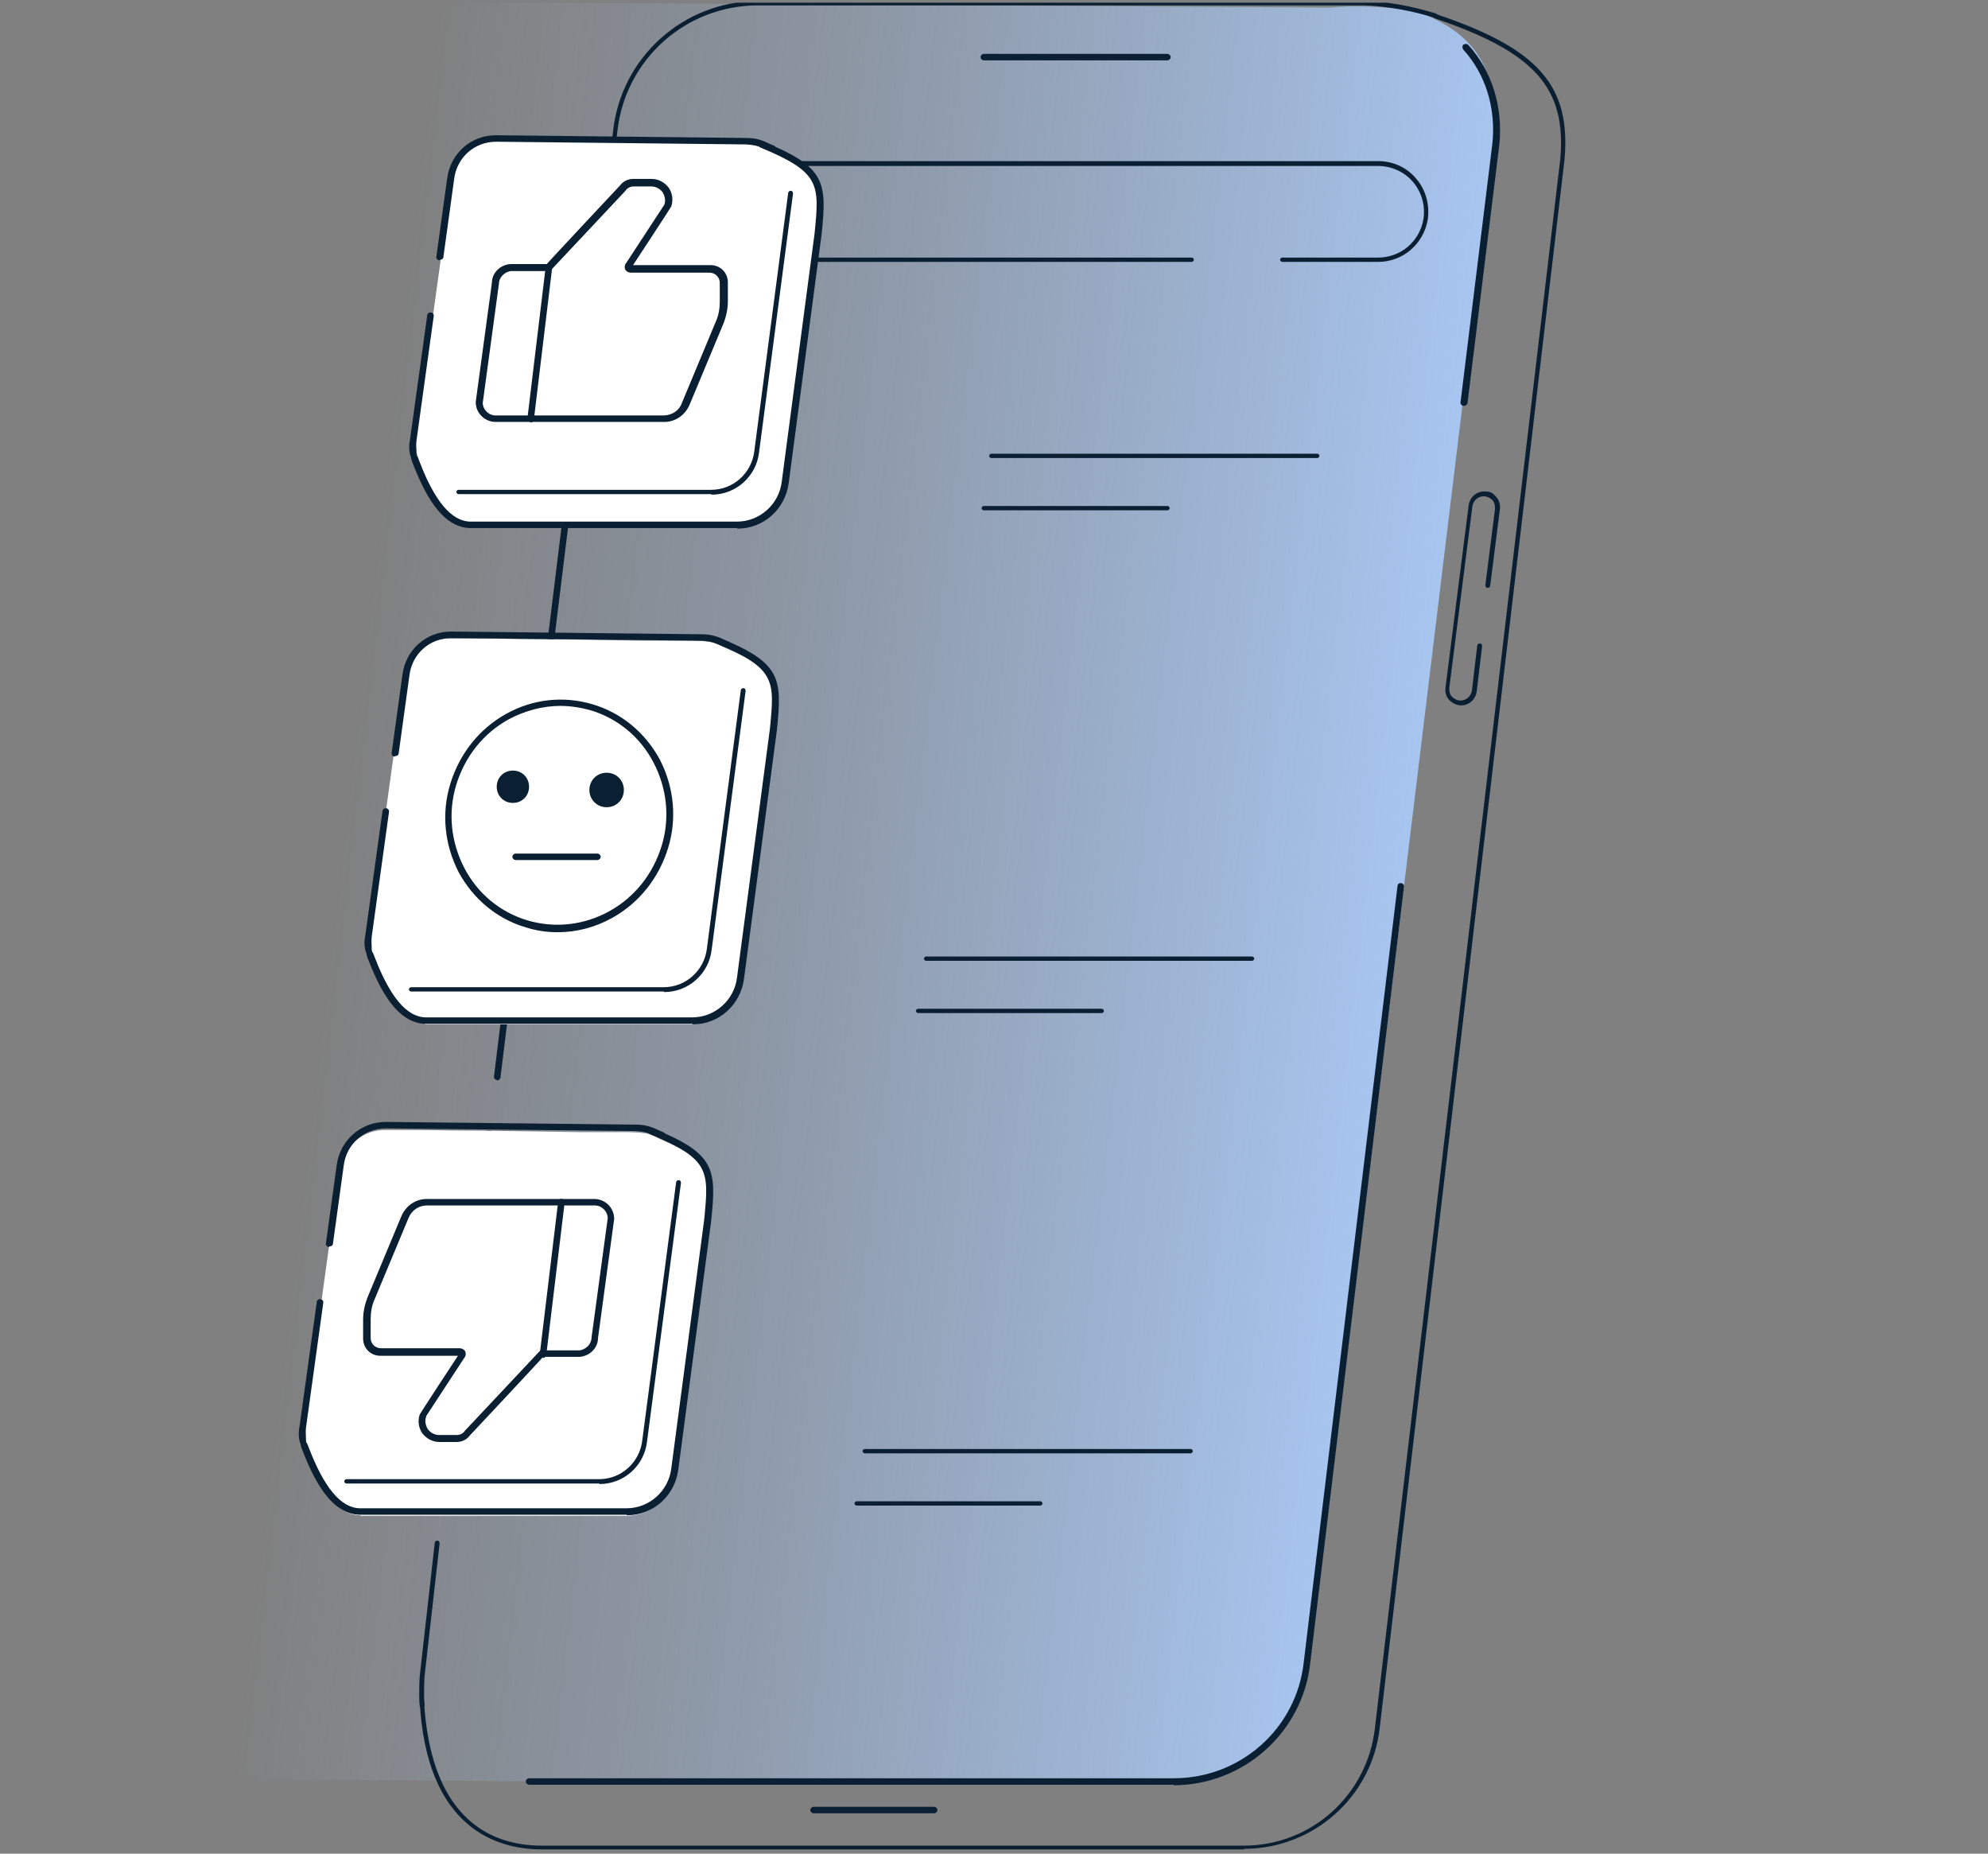 <?xml version="1.0" encoding="UTF-8"?> <svg xmlns="http://www.w3.org/2000/svg" xmlns:xlink="http://www.w3.org/1999/xlink" id="Layer_1" version="1.1" viewBox="0 0 369 344"><rect x="0" y="0" width="369" height="344" fill="#808080" stroke="none"/><defs><style> .st0 { fill: none; } .st1 { fill: url(#linear-gradient); } .st2 { fill: #fff; } .st3 { fill: #0b1f33; } .st4 { clip-path: url(#clippath); } </style><clipPath id="clippath"><rect class="st0" y=".5" width="369" height="343"></rect></clipPath><linearGradient id="linear-gradient" x1="8.6" y1="194.3" x2="275.3" y2="163.4" gradientTransform="translate(0 346) scale(1 -1)" gradientUnits="userSpaceOnUse"><stop offset=".2" stop-color="#abccfa" stop-opacity="0"></stop><stop offset=".5" stop-color="#abccfa" stop-opacity=".3"></stop><stop offset=".8" stop-color="#abccfa" stop-opacity=".7"></stop><stop offset="1" stop-color="#abccfa"></stop></linearGradient></defs><g class="st4"><g><path class="st1" d="M101.5,330.6h115.3c12.2,0,24.8-9.1,26.2-21.3l33.3-274c1.1-12.6,4.8-27-13.8-33.3,0,0-7.6-1.3-15.5-.6L52.1.2,0,329.8l101.5.8h0Z"></path><path class="st3" d="M107.1,84.3h0c-.2,0-.4-.2-.4-.5l7.1-59.5c1.5-13.7,13.1-24.1,26.9-24.1h112.5c3.8,0,8.8.9,13.3,2.3.2,0,.3.3.3.5,0,.2-.3.3-.5.3-4.5-1.4-9.4-2.2-13.1-2.3h-112.5c-13.4,0-24.6,10-26.1,23.3l-7.1,59.5c0,.2-.2.4-.4.4Z"></path><path class="st3" d="M92.2,200.4s0,0,0,0c-.3,0-.6-.4-.5-.7l12.5-101.7c0-.3.4-.6.7-.5.3,0,.6.4.5.7l-12.5,101.7c0,.3-.3.6-.6.6h0Z"></path><path class="st3" d="M82.4,280.7s0,0-.1,0c-.6,0-1-.6-.9-1.2l8.3-68.8c0-.6.6-1,1.2-.9.6,0,1,.6.9,1.2l-8.3,68.8c0,.5-.5.9-1,.9Z"></path><path class="st3" d="M78.3,317c-.2,0-.4-.2-.4-.4-.2-2.3,0-5.5,0-5.5l2.8-24.8c0-.2.2-.4.5-.4.2,0,.4.2.4.5l-2.8,24.7s-.2,3.1,0,5.3c0,.2-.1.4-.4.5h0Z"></path><path class="st3" d="M217.9,331.2h-119.7c-.3,0-.6-.3-.6-.6s.3-.6.6-.6h119.7c12.4,0,22.8-9.3,24.1-21.6l17.4-144c0-.3.3-.6.7-.5.3,0,.6.4.5.7l-17.4,144c-1.4,12.9-12.4,22.7-25.4,22.7Z"></path><path class="st3" d="M230.9,343.2H100.5c-7.9,0-21.4-3.6-22.6-27.6,0-.2.2-.4.4-.4.2,0,.4.2.4.4.6,11,3.8,18.8,9.5,23.1,3.3,2.5,7.5,3.8,12.3,3.8h130.4c12.5,0,22.9-9.4,24.3-21.8L289.6,29.6c1.2-13.3-4.7-19.9-23.3-26.2-.2,0-.3-.3-.3-.5,0-.2.3-.3.5-.3,19.1,6.4,25.1,13.3,23.9,27l-34.3,291c-1.4,12.8-12.3,22.5-25.2,22.5h0Z"></path><path class="st3" d="M173.4,336.5h-22.4c-.3,0-.6-.3-.6-.6s.3-.6.6-.6h22.4c.3,0,.6.3.6.6s-.3.6-.6.6Z"></path><path class="st3" d="M271.2,130.9c-.8,0-1.6-.4-2.2-1-.6-.6-.8-1.5-.7-2.3l4.3-33.8c.2-1.5,1.4-2.6,2.9-2.6s1.6.4,2.2,1c.6.6.8,1.5.7,2.3l-1.8,14.2c0,.2-.2.4-.5.4-.2,0-.4-.2-.4-.5l1.8-14.2c0-.6-.1-1.2-.5-1.6-.4-.4-1-.7-1.6-.7-1.1,0-1.9.8-2.1,1.8l-4.3,33.8c0,.6.1,1.2.5,1.6.4.4,1,.7,1.6.7,1.1,0,1.9-.8,2.1-1.8l1-8.4c0-.2.2-.4.5-.4.2,0,.4.2.4.5l-1,8.4c-.2,1.5-1.4,2.6-2.9,2.6Z"></path><path class="st3" d="M216.7,11.2h-34.1c-.3,0-.6-.3-.6-.6s.3-.6.6-.6h34.1c.3,0,.6.3.6.6s-.3.6-.6.6Z"></path><path class="st3" d="M255.8,48.6h-17.8c-.2,0-.4-.2-.4-.4s.2-.4.4-.4h17.8c4.2,0,7.7-3,8.4-7.1.4-2.5-.3-5-1.9-6.9-1.6-1.9-4-3-6.5-3h-122.2c-4.2,0-7.7,3-8.4,7.1-.4,2.5.3,5,1.9,6.9,1.6,1.9,4,3,6.5,3h87.6c.2,0,.4.2.4.4s-.2.4-.4.4h-87.6c-2.8,0-5.4-1.2-7.1-3.3-1.8-2.1-2.5-4.9-2.1-7.6.8-4.5,4.6-7.8,9.2-7.8h122.2c2.8,0,5.4,1.2,7.1,3.3,1.8,2.1,2.5,4.9,2.1,7.6-.8,4.5-4.6,7.8-9.2,7.8h0Z"></path><path class="st3" d="M271.6,75.3s0,0,0,0c-.3,0-.6-.4-.5-.7l5.9-47.9c.7-6.5-1.2-12.9-5.4-17.5-.2-.3-.2-.7,0-.9.3-.2.7-.2.9,0,4.4,4.8,6.5,11.5,5.8,18.5l-5.9,47.9c0,.3-.3.6-.6.6Z"></path><path class="st3" d="M244.5,85h-60.5c-.2,0-.4-.2-.4-.4s.2-.4.4-.4h60.5c.2,0,.4.2.4.4s-.2.4-.4.4Z"></path><path class="st3" d="M216.7,94.7h-34.1c-.2,0-.4-.2-.4-.4s.2-.4.4-.4h34.1c.2,0,.4.2.4.4s-.2.4-.4.4Z"></path><path class="st3" d="M232.4,178.3h-60.5c-.2,0-.4-.2-.4-.4s.2-.4.4-.4h60.5c.2,0,.4.2.4.4s-.2.4-.4.4Z"></path><path class="st3" d="M204.5,188h-34.1c-.2,0-.4-.2-.4-.4s.2-.4.4-.4h34.1c.2,0,.4.2.4.4s-.2.4-.4.4Z"></path><path class="st3" d="M221,269.7h-60.5c-.2,0-.4-.2-.4-.4s.2-.4.4-.4h60.5c.2,0,.4.2.4.4s-.2.4-.4.4Z"></path><path class="st3" d="M193.1,279.4h-34.1c-.2,0-.4-.2-.4-.4s.2-.4.4-.4h34.1c.2,0,.4.2.4.4s-.2.4-.4.4Z"></path><path class="st2" d="M87.7,97.6c-3.4,0-5.8-2.9-7.3-5.5-.9-1.5-1.2-3.2-1.9-4.8-.8-1.9-1.6-3.9-1.3-6,.7-5,1.4-10,2.1-15,1-7.2,2-14.5,3-21.7.5-3.7,1-7.4,1.6-11.1.5-4.3,4.2-7.5,8.5-7.4,4.2,0,8.5,0,12.7.1,7.6,0,15.3.2,22.9.3,2.6,0,5.2,0,7.8,0,1.5,0,3.3,0,4.7.2,1.4.2,2.3.9,3.5,1.4,2.1.9,4.2,1.9,5.9,3.5,2.8,2.7,2.7,6.5,2.4,10.1,0,.7-.1,1.3-.2,2l-6.1,46.1c-.5,4.5-4.3,7.9-8.9,7.9h-49.4,0Z"></path><path class="st3" d="M132,91.7h-46.9c-.2,0-.4-.2-.4-.4s.2-.4.4-.4h46.9c4.1,0,7.5-3.1,8-7.1l6.3-48c0-.2.2-.4.5-.4.2,0,.4.2.4.5l-6.3,48c-.5,4.5-4.3,7.9-8.8,7.9h0Z"></path><path class="st3" d="M136.8,98h-49.4c-5.5,0-8.8-6.7-11-12.6-.1-.3,0-.7.4-.8.3-.1.7,0,.8.4,3,8,6.2,11.8,9.8,11.8h49.4c4.2,0,7.8-3.2,8.3-7.4l6.1-46.1c.9-9.1,1.1-11.3-10-15.9-.3-.1-.5-.5-.3-.8.1-.3.5-.5.8-.3,11.6,4.7,11.8,7.5,10.8,17.2l-6.1,46.1c-.6,4.8-4.6,8.5-9.5,8.5h0Z"></path><path class="st3" d="M81.5,48.3s0,0,0,0c-.3,0-.6-.4-.5-.7l2-14.5c.6-4.6,4.4-8,9-8h.1l46.3.5c2.2,0,3.2.5,4.7,1.2l.5.2c.3.1.5.5.3.8-.1.3-.5.5-.8.3l-.5-.2c-1.4-.6-2.2-1-4.2-1.1l-46.3-.5h0c-4,0-7.3,2.9-7.8,6.9l-2,14.5c0,.3-.3.5-.6.5h0Z"></path><path class="st3" d="M77.7,87.4c-.2,0-.5-.1-.6-.4-.2-.4-.8-1.9-1-2.7-.2-.9-.2-1.8,0-2.7l3.2-23.1c0-.3.4-.6.7-.5.3,0,.6.4.5.7l-3.2,23.1c-.1.8,0,1.6,0,2.4,0,.5.5,1.6.9,2.4.1.3,0,.7-.3.8,0,0-.2,0-.3,0h0Z"></path><path class="st3" d="M123.1,78.3h-31.1c-2,0-3.7-1.6-3.7-3.7h0c0,0,3-22.1,3-22.1,0-1.9,1.6-3.4,3.5-3.5h6.7c0-.1,13.6-14.6,13.6-14.6.6-.8,1.5-1.2,2.5-1.2h3.3c1.3,0,2.4.6,3.2,1.6.7,1,.9,2.3.5,3.5h0c0,.1-7.1,10.9-7.1,10.9h14.4c1.8,0,3.2,1.4,3.2,3.2v3.5c0,1.4-.3,2.8-.8,4.1l-6.3,15.1c-.8,1.9-2.6,3.2-4.7,3.2h0ZM89.6,74.7c0,1.3,1.1,2.4,2.4,2.4h31.1c1.6,0,3-.9,3.5-2.4l6.3-15.1c.5-1.1.7-2.4.7-3.6v-3.5c0-1.1-.9-1.9-1.9-1.9h-14.6c-.4,0-.8-.2-1-.5-.2-.3-.2-.8,0-1.1l7.2-11c.3-.8.1-1.6-.3-2.3-.5-.7-1.3-1.1-2.1-1.1h-3.3c-.6,0-1.2.3-1.5.8h0s-14,14.9-14,14.9h-7.3c-1.2.2-2.2,1.2-2.2,2.4h0c0,0-3,22.1-3,22.1Z"></path><path class="st3" d="M98.4,78.3s0,0,0,0c-.3,0-.6-.4-.5-.7l3.4-28.2c0-.3.4-.6.7-.5.3,0,.6.4.5.7l-3.4,28.2c0,.3-.3.6-.6.6Z"></path><path class="st2" d="M78.9,189.9c-3.4,0-5.8-2.9-7.3-5.5-.9-1.5-1.2-3.2-1.9-4.8-.8-1.9-1.6-3.9-1.3-5.9.7-5,1.4-10,2.1-15,1-7.2,2-14.5,3-21.7.5-3.7,1-7.4,1.6-11.1.5-4.3,4.2-7.5,8.5-7.4,4.2,0,8.5,0,12.7.1,7.6,0,15.3.2,22.9.3,2.6,0,5.2,0,7.8,0,1.5,0,3.3,0,4.7.2s2.3.9,3.5,1.4c2.1.9,4.2,1.9,5.9,3.5,2.8,2.7,2.7,6.5,2.4,10.1,0,.7-.1,1.3-.2,2l-6.1,46.1c-.5,4.5-4.3,7.9-8.9,7.9h-49.4,0Z"></path><path class="st3" d="M123.2,184h-46.9c-.2,0-.4-.2-.4-.4s.2-.4.4-.4h46.9c4.1,0,7.5-3.1,8-7.1l6.3-48c0-.2.2-.4.5-.4.2,0,.4.2.4.5l-6.3,48c-.5,4.5-4.3,7.9-8.8,7.9h0Z"></path><path class="st2" d="M66.9,281.2c-3.4,0-5.8-2.9-7.3-5.5-.9-1.5-1.2-3.2-1.9-4.8-.8-1.9-1.6-3.9-1.3-6,.7-5,1.4-10,2.1-15,1-7.2,2-14.5,3-21.7.5-3.7,1-7.4,1.6-11.1.5-4.3,4.2-7.5,8.5-7.4,4.2,0,8.5,0,12.7.1,7.6,0,15.3.2,22.9.3,2.6,0,5.2,0,7.8,0,1.5,0,3.3,0,4.7.2,1.4.2,2.3.9,3.5,1.4,2.1.9,4.2,1.9,5.9,3.5,2.8,2.7,2.7,6.5,2.4,10.1,0,.7-.1,1.3-.2,2l-6.1,46.1c-.5,4.5-4.3,7.9-8.9,7.9h-49.4,0Z"></path><path class="st3" d="M111.2,275.3h-46.9c-.2,0-.4-.2-.4-.4s.2-.4.4-.4h46.9c4.1,0,7.5-3.1,8-7.1l6.3-48c0-.2.2-.4.5-.4.2,0,.4.2.4.5l-6.3,48c-.5,4.5-4.3,7.9-8.8,7.9h0Z"></path><path class="st3" d="M103.5,173c-2,0-4-.3-5.9-.9-5.4-1.6-9.8-5.3-12.5-10.3-2.6-5.1-3.2-10.9-1.5-16.4,1.7-5.5,5.3-10.1,10.3-12.9,5-2.8,10.7-3.4,16.1-1.8,5.4,1.6,9.8,5.3,12.5,10.3,2.6,5.1,3.2,10.9,1.5,16.4-1.7,5.5-5.3,10.1-10.3,12.9-3.2,1.8-6.7,2.7-10.2,2.7ZM104,131c-3.3,0-6.6.9-9.6,2.5-4.7,2.6-8.1,6.9-9.7,12.1s-1,10.7,1.5,15.5c2.5,4.8,6.7,8.2,11.7,9.7,5.1,1.5,10.5.9,15.2-1.7,4.7-2.6,8.1-6.9,9.7-12.1,1.6-5.2,1-10.7-1.5-15.5-2.5-4.8-6.7-8.2-11.7-9.7-1.8-.5-3.7-.8-5.6-.8h0Z"></path><path class="st3" d="M110.9,159.6h-15.2c-.3,0-.6-.3-.6-.6s.3-.6.6-.6h15.2c.3,0,.6.3.6.6s-.3.6-.6.6Z"></path><path class="st3" d="M95.2,149c1.7,0,3-1.3,3-3s-1.3-3-3-3-3,1.3-3,3,1.3,3,3,3Z"></path><path class="st3" d="M112.6,149.8c1.8,0,3.2-1.4,3.2-3.2s-1.4-3.2-3.2-3.2-3.2,1.4-3.2,3.2,1.4,3.2,3.2,3.2Z"></path><path class="st3" d="M84.9,267.6h-3.3c-1.3,0-2.4-.6-3.2-1.6-.7-1-.9-2.3-.5-3.5h0c0-.1,7.1-10.9,7.1-10.9h-14.4c-1.8,0-3.2-1.4-3.2-3.2v-3.5c0-1.4.3-2.8.8-4.1l6.3-15.1c.8-1.9,2.6-3.2,4.7-3.2h31.1c2,0,3.7,1.6,3.7,3.7h0c0,0-3,22.1-3,22.1,0,1.9-1.6,3.4-3.5,3.5h-6.7c0,.1-13.6,14.6-13.6,14.6-.6.8-1.5,1.2-2.5,1.2h0ZM79.1,262.9c-.3.8-.1,1.6.3,2.3.5.7,1.3,1.1,2.1,1.1h3.3c.6,0,1.2-.3,1.5-.8h0s14-14.9,14-14.9h7.3c1.2-.2,2.2-1.2,2.2-2.4h0c0,0,3-22.1,3-22.1,0-1.3-1.1-2.4-2.4-2.4h-31.1c-1.6,0-2.9.9-3.5,2.4l-6.3,15.1c-.5,1.1-.7,2.4-.7,3.6v3.5c0,1.1.9,1.9,1.9,1.9h14.6c.4,0,.8.2,1,.5.2.3.2.8,0,1.1l-7.2,11Z"></path><path class="st3" d="M100.7,251.9s0,0,0,0c-.3,0-.6-.4-.5-.7l3.4-28.2c0-.3.4-.6.7-.5.3,0,.6.4.5.7l-3.4,28.2c0,.3-.3.6-.6.6Z"></path><path class="st3" d="M128.5,190h-49.4c-5.5,0-8.8-6.7-11-12.6-.1-.3,0-.7.4-.8.3-.1.7,0,.8.4,3,8,6.2,11.8,9.8,11.8h49.4c4.2,0,7.8-3.2,8.3-7.4l6.1-46.1c.9-9.1,1.1-11.3-10-15.9-.3-.1-.5-.5-.3-.8.1-.3.5-.5.8-.3,11.6,4.7,11.8,7.5,10.8,17.2l-6.1,46.1c-.6,4.8-4.6,8.5-9.5,8.5h0Z"></path><path class="st3" d="M73.2,140.4s0,0,0,0c-.3,0-.6-.4-.5-.7l2-14.5c.6-4.6,4.4-8,9-8h.1l46.3.5c2.2,0,3.2.5,4.7,1.2l.5.2c.3.1.5.5.3.8s-.5.5-.8.3l-.5-.2c-1.4-.6-2.2-1-4.2-1.1l-46.3-.5h0c-4,0-7.3,2.9-7.8,6.9l-2,14.5c0,.3-.3.5-.6.5h0Z"></path><path class="st3" d="M69.4,179.4c-.2,0-.5-.1-.6-.4-.2-.6-.8-1.9-1-2.7-.2-.9-.2-1.8,0-2.7l3.2-23.1c0-.3.4-.6.7-.5.3,0,.6.4.5.7l-3.2,23.1c-.1.8,0,1.6,0,2.4,0,.5.5,1.6.9,2.4.1.3,0,.7-.3.8,0,0-.2,0-.3,0h0Z"></path><path class="st3" d="M116.3,281.1h-49.4c-5.5,0-8.8-6.7-11-12.6-.1-.3,0-.7.4-.8.3-.1.7,0,.8.4,3,8,6.2,11.8,9.8,11.8h49.4c4.2,0,7.8-3.2,8.3-7.4l6.1-46.1c.9-9.1,1.1-11.3-10-15.9-.3-.1-.5-.5-.3-.8.1-.3.5-.5.8-.3,11.6,4.7,11.8,7.5,10.8,17.2l-6.1,46.1c-.6,4.8-4.6,8.5-9.5,8.5h0Z"></path><path class="st3" d="M61,231.4s0,0,0,0c-.3,0-.6-.4-.5-.7l2-14.5c.6-4.6,4.5-8,9.1-8l46.3.5c2.2,0,3.2.5,4.7,1.2l.5.2c.3.1.5.5.3.8-.1.3-.5.5-.8.3l-.5-.2c-1.4-.6-2.2-1-4.2-1.1l-46.3-.5h0c-4,0-7.3,2.9-7.8,6.9l-2,14.5c0,.3-.3.5-.6.5h0Z"></path><path class="st3" d="M57.2,270.5c-.2,0-.5-.1-.6-.4-.2-.6-.8-1.9-1-2.7-.2-.9-.2-1.8,0-2.7l3.2-23.1c0-.3.4-.6.7-.5.3,0,.6.4.5.7l-3.2,23.1c-.1.8,0,1.6,0,2.4,0,.5.5,1.6.9,2.4.1.3,0,.7-.3.8,0,0-.2,0-.3,0h0Z"></path></g></g></svg> 
